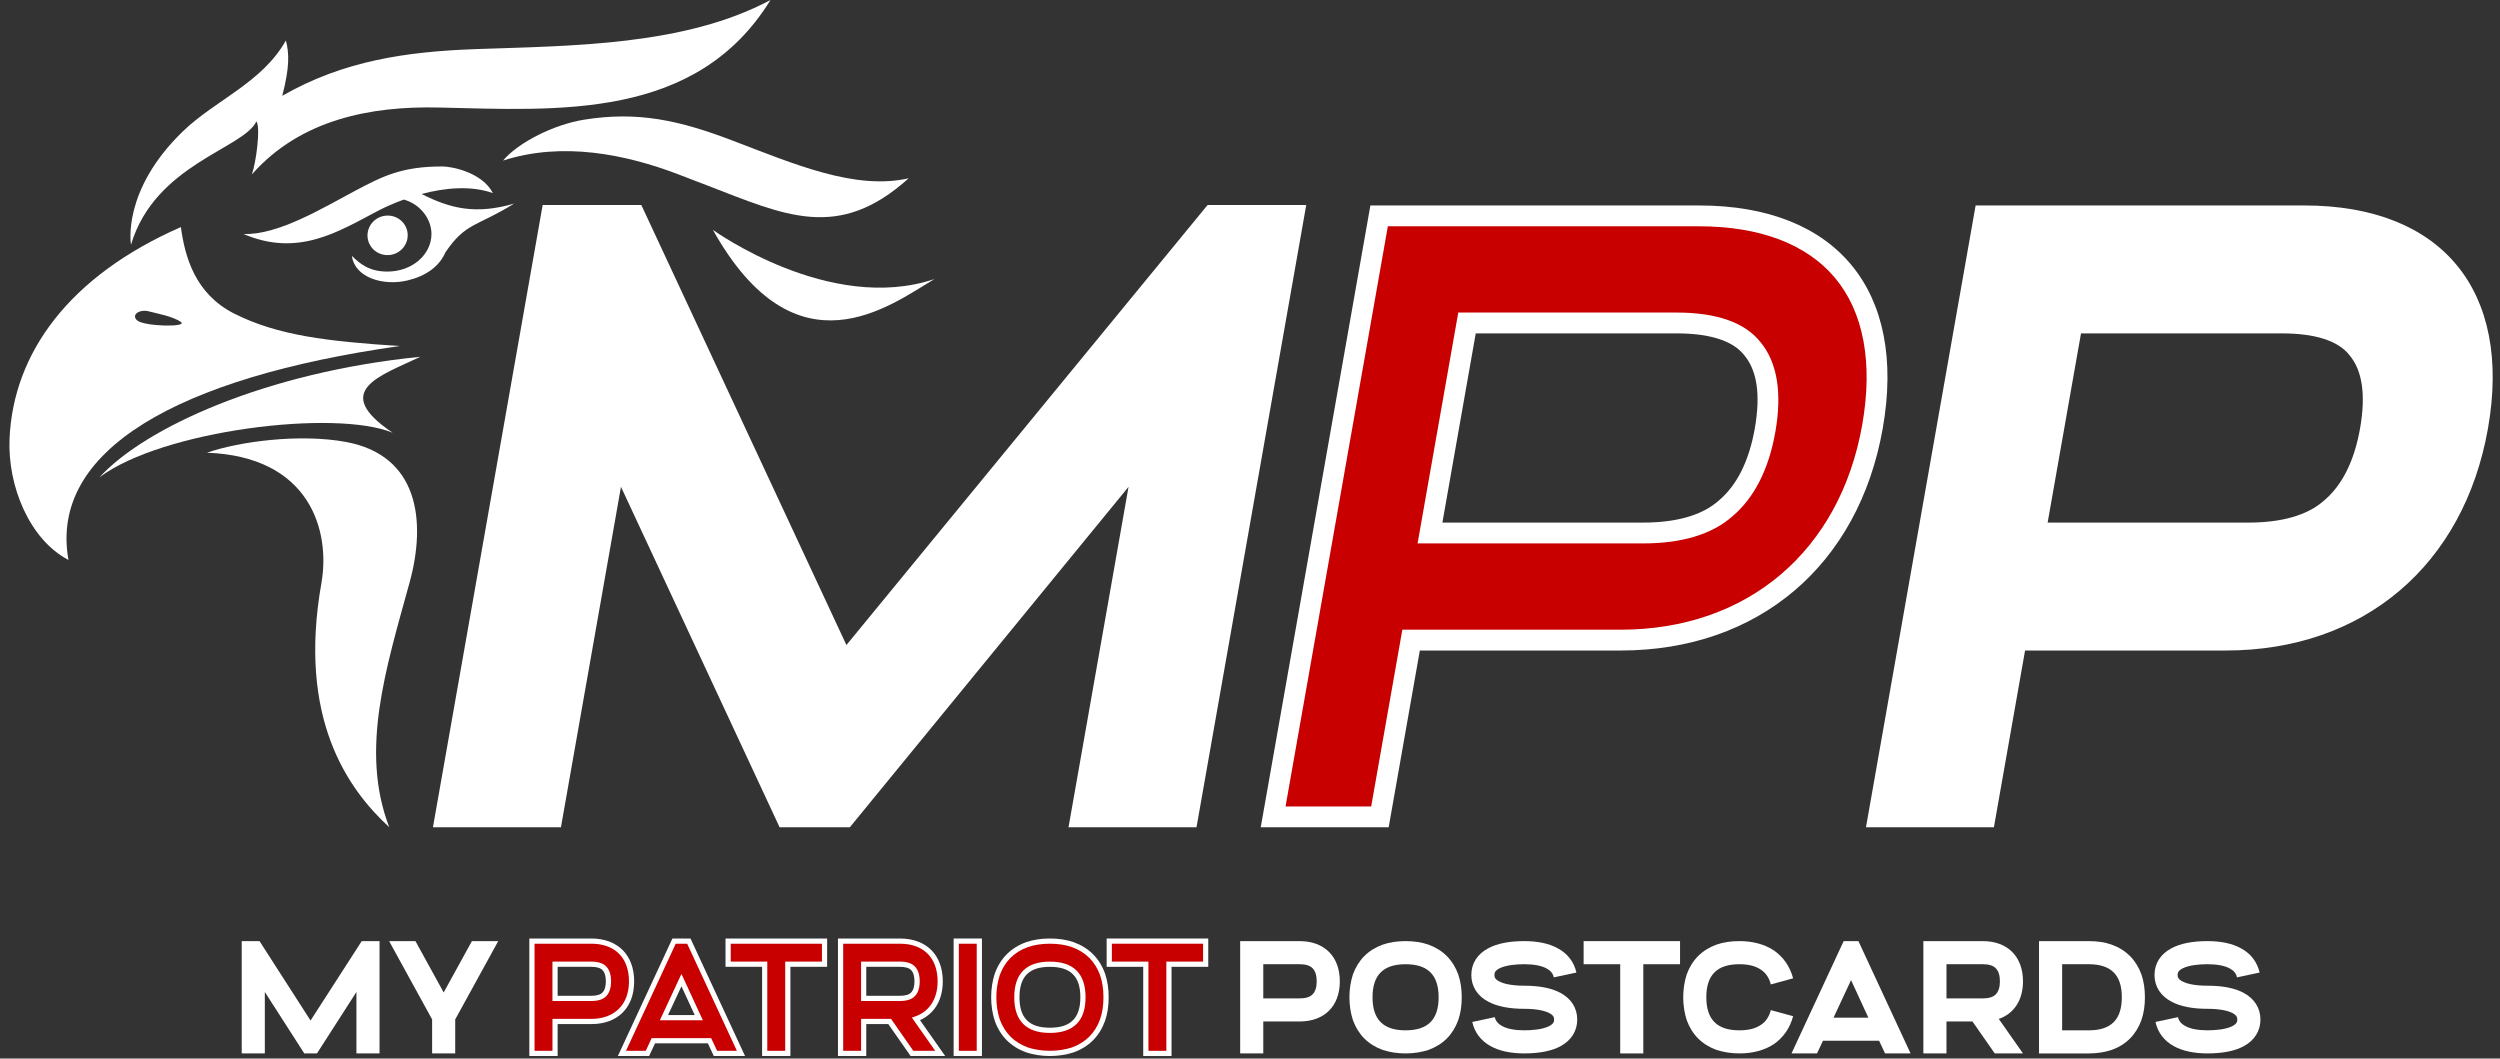 <svg xmlns="http://www.w3.org/2000/svg" xmlns:xlink="http://www.w3.org/1999/xlink" x="0px" y="0px" width="239.76px" height="101.52px" viewBox="0 0 239.76 101.52">
<rect x="0" y="0" width="239.76" height="101.52" fill="#333333" stroke="none"/>
<g id="my" style="fill: #fff">
	<path d="M34.183,101.027v-5.893l-3.785,5.893h-1.216l-3.784-5.893v5.893h-2.216V90.257h1.708l4.893,7.616 l4.908-7.616h1.708v10.771H34.183z"/>
	<path d="M43.658,101.027h-2.216v-3.262l-4.123-7.509h2.523l2.708,4.924l2.708-4.924h2.523l-4.124,7.509V101.027z" />
</g>
<g>
	<g style="fill: #fff">
		<path d="M56.708,90.257c2.385,0,3.862,1.478,3.862,3.862c0,2.369-1.478,3.846-3.862,3.846H53.23v3.063h-2.215
			V90.257H56.708z M53.23,95.75h3.478c0.569,0,1-0.123,1.246-0.385c0.262-0.262,0.4-0.678,0.4-1.246c0-0.585-0.139-1-0.4-1.262
			c-0.246-0.262-0.677-0.385-1.246-0.385H53.23V95.75z"/>
		<path d="M68.616,101.027l-0.569-1.215h-5.386l-0.569,1.215h-2.446l5.001-10.771h1.415l5.001,10.771H68.616z
			 M67.016,97.597l-1.661-3.601l-1.678,3.601H67.016z"/>
		<path d="M75.554,92.473v8.555h-2.216v-8.555H69.83v-2.216h9.247v2.216H75.554z"/>
		<path d="M86.307,90.257c2.385,0,3.862,1.478,3.862,3.862c0,1.801-0.861,3.092-2.323,3.6l2.323,3.309h-2.708
			l-2.139-3.063h-2.493v3.063h-2.216V90.257H86.307z M82.829,95.75h3.478c0.569,0,1-0.123,1.246-0.385
			c0.262-0.262,0.4-0.678,0.4-1.246c0-0.585-0.139-1-0.4-1.262c-0.246-0.262-0.677-0.385-1.246-0.385h-3.478V95.75z"/>
		<path d="M91.706,101.027V90.257h2.216v10.771H91.706z"/>
		<path d="M102.892,90.596c0.677,0.246,1.276,0.615,1.754,1.093c0.477,0.477,0.846,1.077,1.093,1.754
			c0.23,0.661,0.338,1.399,0.338,2.2c0,0.8-0.107,1.538-0.338,2.2c-0.247,0.677-0.616,1.276-1.093,1.754
			c-0.478,0.477-1.077,0.847-1.754,1.093c-0.662,0.215-1.4,0.338-2.2,0.338c-0.801,0-1.539-0.123-2.201-0.338
			c-0.677-0.246-1.276-0.616-1.754-1.093c-0.477-0.478-0.846-1.077-1.092-1.754c-0.216-0.662-0.339-1.4-0.339-2.2
			c0-0.801,0.123-1.539,0.339-2.2c0.246-0.677,0.615-1.277,1.092-1.754c0.478-0.478,1.077-0.847,1.754-1.093
			c0.662-0.23,1.4-0.339,2.201-0.339C101.491,90.257,102.229,90.365,102.892,90.596z M97.521,95.643c0,2.139,1.031,3.17,3.17,3.17
			s3.169-1.031,3.169-3.17s-1.03-3.17-3.169-3.17S97.521,93.504,97.521,95.643z"/>
		<path d="M112.105,92.473v8.555h-2.215v-8.555h-3.509v-2.216h9.248v2.216H112.105z"/>
	</g>
	<g id="patriot" style="fill:#c80000">
		<path d="M56.708,90.257c2.385,0,3.862,1.478,3.862,3.862c0,2.369-1.478,3.846-3.862,3.846H53.23v3.063h-2.215
			V90.257H56.708z M53.23,95.75h3.478c0.569,0,1-0.123,1.246-0.385c0.262-0.262,0.4-0.678,0.4-1.246c0-0.585-0.139-1-0.4-1.262
			c-0.246-0.262-0.677-0.385-1.246-0.385H53.23V95.75z"/>
		<path d="M68.616,101.027l-0.569-1.215h-5.386l-0.569,1.215h-2.446l5.001-10.771h1.415l5.001,10.771H68.616z
			 M67.016,97.597l-1.661-3.601l-1.678,3.601H67.016z"/>
		<path d="M75.554,92.473v8.555h-2.216v-8.555H69.83v-2.216h9.247v2.216H75.554z"/>
		<path d="M86.307,90.257c2.385,0,3.862,1.478,3.862,3.862c0,1.801-0.861,3.092-2.323,3.6l2.323,3.309h-2.708
			l-2.139-3.063h-2.493v3.063h-2.216V90.257H86.307z M82.829,95.75h3.478c0.569,0,1-0.123,1.246-0.385
			c0.262-0.262,0.4-0.678,0.4-1.246c0-0.585-0.139-1-0.4-1.262c-0.246-0.262-0.677-0.385-1.246-0.385h-3.478V95.75z"/>
		<path d="M91.706,101.027V90.257h2.216v10.771H91.706z"/>
		<path d="M102.892,90.596c0.677,0.246,1.276,0.615,1.754,1.093c0.477,0.477,0.846,1.077,1.093,1.754
			c0.23,0.661,0.338,1.399,0.338,2.2c0,0.8-0.107,1.538-0.338,2.2c-0.247,0.677-0.616,1.276-1.093,1.754
			c-0.478,0.477-1.077,0.847-1.754,1.093c-0.662,0.215-1.4,0.338-2.2,0.338c-0.801,0-1.539-0.123-2.201-0.338
			c-0.677-0.246-1.276-0.616-1.754-1.093c-0.477-0.478-0.846-1.077-1.092-1.754c-0.216-0.662-0.339-1.4-0.339-2.2
			c0-0.801,0.123-1.539,0.339-2.2c0.246-0.677,0.615-1.277,1.092-1.754c0.478-0.478,1.077-0.847,1.754-1.093
			c0.662-0.23,1.4-0.339,2.201-0.339C101.491,90.257,102.229,90.365,102.892,90.596z M97.521,95.643c0,2.139,1.031,3.17,3.17,3.17
			s3.169-1.031,3.169-3.17s-1.03-3.17-3.169-3.17S97.521,93.504,97.521,95.643z"/>
		<path d="M112.105,92.473v8.555h-2.215v-8.555h-3.509v-2.216h9.248v2.216H112.105z"/>
	</g>
	<g style="fill:#fff">
		<path d="M53.48,101.277h-2.715v-11.27h5.942c2.536,0,4.111,1.574,4.111,4.111c0,2.526-1.575,4.096-4.111,4.096
			H53.48V101.277z M51.264,100.777h1.719v-3.062h3.726c2.229,0,3.613-1.378,3.613-3.597c0-2.262-1.352-3.613-3.613-3.613h-5.444
			V100.777z M56.708,96h-3.726v-3.777h3.726c0.658,0,1.139,0.156,1.429,0.464c0.309,0.31,0.467,0.792,0.467,1.433
			c0,0.629-0.158,1.108-0.473,1.422C57.847,95.844,57.367,96,56.708,96z M53.48,95.5h3.228c0.509,0,0.876-0.105,1.064-0.307
			c0.223-0.222,0.332-0.582,0.332-1.074c0-0.503-0.109-0.868-0.326-1.086c-0.194-0.205-0.563-0.311-1.07-0.311H53.48V95.5z"/>
		<path d="M71.453,101.277h-2.996l-0.569-1.216H62.82l-0.568,1.216h-2.997l5.232-11.27h1.734L71.453,101.277z
			 M68.774,100.777h1.896l-4.768-10.271h-1.098l-4.769,10.271h1.896l0.568-1.215h5.704L68.774,100.777z M67.406,97.846h-4.121
			l2.069-4.443L67.406,97.846z M64.068,97.347h2.558l-1.272-2.757L64.068,97.347z"/>
		<path d="M75.803,101.277h-2.715v-8.555H69.58v-2.715h9.746v2.715h-3.523V101.277z M73.587,100.777h1.718v-8.555
			h3.523v-1.717h-8.749v1.717h3.508V100.777z"/>

		<path d="M90.648,101.277h-3.317l-2.139-3.063h-2.114v3.063h-2.714v-11.27h5.943c2.535,0,4.11,1.574,4.11,4.111
			c0,1.764-0.792,3.1-2.187,3.716L90.648,101.277z M87.591,100.777h2.098l-2.237-3.186l0.313-0.108
			c1.37-0.476,2.156-1.702,2.156-3.364c0-2.262-1.351-3.613-3.612-3.613h-5.444v10.271h1.717v-3.062h2.872L87.591,100.777z
			 M86.308,96H82.58v-3.777h3.728c0.657,0,1.138,0.156,1.428,0.464c0.309,0.31,0.467,0.792,0.467,1.433
			c0,0.629-0.158,1.108-0.472,1.422C87.445,95.844,86.966,96,86.308,96z M83.078,95.5h3.229c0.508,0,0.876-0.105,1.064-0.307
			c0.222-0.222,0.332-0.582,0.332-1.074c0-0.503-0.11-0.868-0.327-1.086c-0.194-0.205-0.563-0.311-1.069-0.311h-3.229V95.5z"/>
		<path d="M94.171,101.277h-2.714v-11.27h2.714V101.277z M91.955,100.777h1.717V90.506h-1.717V100.777z"/>

		<path d="M100.691,101.277c-0.798,0-1.564-0.118-2.278-0.352c-0.73-0.266-1.352-0.652-1.854-1.152
			c-0.499-0.5-0.886-1.121-1.149-1.846c-0.236-0.723-0.354-1.49-0.354-2.285c0-0.797,0.117-1.563,0.35-2.277
			c0.268-0.734,0.654-1.355,1.153-1.854c0.5-0.5,1.121-0.887,1.847-1.15c0.673-0.234,1.44-0.354,2.285-0.354
			c0.844,0,1.611,0.119,2.282,0.352l0.003,0.002c0.725,0.264,1.346,0.65,1.846,1.15s0.887,1.121,1.15,1.845
			c0.235,0.674,0.354,1.441,0.354,2.286c0,0.844-0.118,1.611-0.354,2.282c-0.264,0.728-0.65,1.348-1.15,1.849
			c-0.502,0.5-1.122,0.887-1.846,1.15C102.255,101.159,101.488,101.277,100.691,101.277z M100.691,90.506
			c-0.788,0-1.501,0.109-2.118,0.325c-0.652,0.237-1.212,0.585-1.66,1.033c-0.448,0.447-0.795,1.007-1.034,1.663
			c-0.214,0.656-0.324,1.371-0.324,2.115c0,0.743,0.11,1.457,0.327,2.123c0.236,0.647,0.583,1.207,1.031,1.654
			c0.449,0.449,1.009,0.797,1.663,1.035c1.313,0.427,2.91,0.43,4.237-0.003c0.647-0.235,1.207-0.583,1.655-1.032
			c0.448-0.448,0.796-1.008,1.034-1.662c0.215-0.615,0.324-1.328,0.324-2.115c0-0.788-0.109-1.501-0.324-2.119
			c-0.238-0.651-0.586-1.211-1.034-1.659c-0.447-0.446-1.007-0.795-1.661-1.034C102.191,90.615,101.479,90.506,100.691,90.506z
			 M100.691,99.061c-2.269,0-3.419-1.149-3.419-3.418c0-2.27,1.15-3.42,3.419-3.42c2.268,0,3.418,1.15,3.418,3.42
			C104.109,97.911,102.959,99.061,100.691,99.061z M100.691,92.723c-1.992,0-2.92,0.928-2.92,2.92s0.928,2.92,2.92,2.92
			s2.92-0.928,2.92-2.92S102.684,92.723,100.691,92.723z"/>
		<path d="M112.355,101.277h-2.715v-8.555h-3.508v-2.715h9.746v2.715h-3.523V101.277z M110.14,100.777h1.717
			v-8.555h3.523v-1.717h-8.748v1.717h3.508V100.777z"/>
	</g>
</g>
<g style="fill:#fff">
	<path d="M124.632,90.257c2.385,0,3.862,1.478,3.862,3.862c0,2.369-1.478,3.846-3.862,3.846h-3.478v3.063h-2.216
		V90.257H124.632z M121.154,95.75h3.478c0.569,0,1-0.123,1.246-0.385c0.262-0.262,0.4-0.678,0.4-1.246c0-0.585-0.139-1-0.4-1.262
		c-0.246-0.262-0.677-0.385-1.246-0.385h-3.478V95.75z"/>
	<path d="M137.001,90.596c0.677,0.246,1.276,0.615,1.754,1.093c0.477,0.477,0.846,1.077,1.092,1.754
		c0.231,0.661,0.339,1.399,0.339,2.2c0,0.8-0.107,1.538-0.339,2.2c-0.246,0.677-0.615,1.276-1.092,1.754
		c-0.478,0.477-1.077,0.847-1.754,1.093c-0.662,0.215-1.4,0.338-2.2,0.338c-0.801,0-1.539-0.123-2.201-0.338
		c-0.677-0.246-1.276-0.616-1.754-1.093c-0.477-0.478-0.846-1.077-1.092-1.754c-0.216-0.662-0.339-1.4-0.339-2.2
		c0-0.801,0.123-1.539,0.339-2.2c0.246-0.677,0.615-1.277,1.092-1.754c0.478-0.478,1.077-0.847,1.754-1.093
		c0.662-0.23,1.4-0.339,2.201-0.339C135.601,90.257,136.339,90.365,137.001,90.596z M131.631,95.643c0,2.139,1.031,3.17,3.17,3.17
		s3.169-1.031,3.169-3.17s-1.03-3.17-3.169-3.17S131.631,93.504,131.631,95.643z"/>
	<path d="M149.4,90.949c0.954,0.508,1.554,1.323,1.785,2.323l-2.17,0.462c-0.077-0.369-0.293-0.631-0.677-0.847
		c-0.493-0.276-1.247-0.415-2.154-0.415c-0.738,0-1.77,0.076-2.416,0.415c-0.415,0.231-0.446,0.431-0.446,0.616
		c0,0.185,0.031,0.385,0.446,0.615c0.354,0.184,1.062,0.416,2.416,0.416c1.462,0,2.631,0.23,3.478,0.691
		c1.03,0.555,1.6,1.462,1.6,2.555c0,1.092-0.569,2-1.6,2.555c-0.847,0.461-2.016,0.691-3.478,0.691
		c-1.293,0-2.385-0.23-3.216-0.691c-0.938-0.509-1.554-1.324-1.77-2.324l2.154-0.461c0.092,0.369,0.308,0.631,0.692,0.846
		c0.492,0.277,1.23,0.416,2.139,0.416c0.754,0,1.77-0.078,2.415-0.416c0.416-0.23,0.447-0.432,0.447-0.615
		c0-0.185-0.031-0.385-0.447-0.615c-0.354-0.186-1.062-0.416-2.415-0.416c-1.446,0-2.616-0.23-3.462-0.692
		c-1.047-0.554-1.615-1.462-1.615-2.554c0-1.093,0.568-2,1.615-2.555c0.846-0.461,2.016-0.692,3.462-0.692
		C147.492,90.257,148.569,90.488,149.4,90.949z"/>
	<path d="M157.6,92.473v8.555h-2.216v-8.555h-3.508v-2.216h9.247v2.216H157.6z"/>
	<path d="M170.123,91.149c0.445,0.308,0.846,0.708,1.153,1.153c0.308,0.447,0.539,0.955,0.692,1.523l-2.139,0.585
		c-0.169-0.646-0.477-1.107-0.954-1.415c-0.508-0.354-1.2-0.523-2.062-0.523c-2.139,0-3.17,1.031-3.17,3.17s1.031,3.17,3.17,3.17
		c0.861,0,1.554-0.17,2.062-0.523c0.478-0.309,0.785-0.77,0.954-1.416l2.139,0.586c-0.153,0.568-0.385,1.076-0.692,1.521
		c-0.308,0.447-0.708,0.847-1.153,1.154c-0.893,0.585-2.001,0.893-3.309,0.893c-0.8,0-1.538-0.123-2.2-0.338
		c-0.677-0.246-1.277-0.616-1.754-1.093c-0.478-0.478-0.847-1.077-1.093-1.754c-0.215-0.662-0.338-1.4-0.338-2.2
		c0-0.801,0.123-1.539,0.338-2.2c0.246-0.677,0.615-1.277,1.093-1.754c0.477-0.478,1.077-0.847,1.754-1.093
		c0.662-0.23,1.4-0.339,2.2-0.339C168.122,90.257,169.23,90.564,170.123,91.149z"/>
	<path d="M180.784,101.027l-0.569-1.215h-5.386l-0.569,1.215h-2.446l5.001-10.771h1.415l5.001,10.771H180.784z
		 M179.184,97.597l-1.661-3.601l-1.678,3.601H179.184z"/>
	<path d="M190.152,90.257c2.385,0,3.861,1.478,3.861,3.862c0,1.801-0.861,3.092-2.323,3.6l2.323,3.309h-2.708
		l-2.138-3.063h-2.493v3.063h-2.216V90.257H190.152z M186.675,95.75h3.478c0.569,0,1-0.123,1.246-0.385
		c0.262-0.262,0.4-0.678,0.4-1.246c0-0.585-0.139-1-0.4-1.262c-0.246-0.262-0.677-0.385-1.246-0.385h-3.478V95.75z"/>
	<path d="M200.32,90.257c0.816,0,1.555,0.108,2.201,0.339c0.692,0.246,1.276,0.615,1.754,1.093
		c0.477,0.477,0.846,1.077,1.092,1.754c0.231,0.661,0.339,1.399,0.339,2.2c0,0.8-0.107,1.538-0.339,2.2
		c-0.246,0.677-0.615,1.276-1.092,1.754c-0.478,0.477-1.062,0.847-1.754,1.093c-0.646,0.215-1.385,0.338-2.201,0.338h-4.77V90.257
		H200.32z M197.767,98.813h2.554c2.14,0,3.17-1.031,3.17-3.17s-1.03-3.17-3.17-3.17h-2.554V98.813z"/>
	<path d="M214.921,90.949c0.954,0.508,1.554,1.323,1.785,2.323l-2.17,0.462c-0.077-0.369-0.292-0.631-0.677-0.847
		c-0.492-0.276-1.246-0.415-2.154-0.415c-0.738,0-1.77,0.076-2.416,0.415c-0.415,0.231-0.446,0.431-0.446,0.616
		c0,0.185,0.031,0.385,0.446,0.615c0.354,0.184,1.063,0.416,2.416,0.416c1.462,0,2.631,0.23,3.478,0.691
		c1.03,0.555,1.601,1.462,1.601,2.555c0,1.092-0.57,2-1.601,2.555c-0.847,0.461-2.016,0.691-3.478,0.691
		c-1.292,0-2.385-0.23-3.216-0.691c-0.938-0.509-1.554-1.324-1.77-2.324l2.154-0.461c0.093,0.369,0.308,0.631,0.692,0.846
		c0.492,0.277,1.23,0.416,2.139,0.416c0.754,0,1.77-0.078,2.416-0.416c0.415-0.23,0.446-0.432,0.446-0.615
		c0-0.185-0.031-0.385-0.446-0.615c-0.354-0.186-1.062-0.416-2.416-0.416c-1.446,0-2.615-0.23-3.462-0.692
		c-1.046-0.554-1.616-1.462-1.616-2.554c0-1.093,0.57-2,1.616-2.555c0.847-0.461,2.016-0.692,3.462-0.692
		C213.013,90.257,214.09,90.488,214.921,90.949z"/>
</g>
<g>
		<path fill="#FFFFFF" d="M102.475,79.338l5.757-32.65l-26.729,32.65h-6.735l-15.214-32.65l-5.757,32.65H41.521l10.522-59.675
			h9.463l19.668,42.198l34.636-42.198h9.463L114.75,79.338H102.475z"/>
		<path fill="#FFFFFF" d="M220.992,19.705c13.207,0,19.943,8.178,17.614,21.383c-2.313,13.119-11.934,21.299-25.14,21.299h-19.254
			l-2.989,16.953h-12.269l10.516-59.635H220.992z M196.376,50.119h19.254c3.153,0,5.658-0.682,7.276-2.131
			c1.704-1.447,2.877-3.748,3.433-6.9c0.57-3.237,0.209-5.537-0.983-6.986c-1.107-1.447-3.373-2.129-6.525-2.129h-19.255
			L196.376,50.119z"/>
	<g>
		<path fill="#c80000" d="M122.1,78.342l10.164-57.638h30.684c6.118,0,10.887,1.829,13.79,5.289
			c2.959,3.525,3.941,8.686,2.841,14.922c-2.226,12.628-11.482,20.474-24.156,20.474H135.33l-2.989,16.953H122.1z M137.142,51.118
			h20.443c3.503,0,6.175-0.803,7.942-2.386c1.892-1.606,3.16-4.125,3.75-7.471c0.61-3.465,0.208-6.088-1.196-7.794
			c-1.258-1.645-3.72-2.493-7.296-2.493h-20.093L137.142,51.118z"/>
		<path fill="#FFFFFF" d="M162.947,21.702c5.813,0,10.318,1.706,13.025,4.933c2.763,3.292,3.67,8.17,2.622,14.107
			c-2.136,12.12-11.016,19.648-23.173,19.648h-19.254h-1.676l-0.291,1.65l-2.698,15.303h-8.213l9.812-55.641H162.947
			 M135.951,52.116h2.38h19.254c3.743,0,6.633-0.883,8.589-2.623c2.082-1.778,3.457-4.49,4.087-8.059
			c0.66-3.749,0.193-6.633-1.386-8.575c-1.484-1.914-4.205-2.884-8.09-2.884H141.53h-1.676l-0.291,1.65l-3.199,18.146
			L135.951,52.116 M162.947,19.705h-31.521L120.91,79.34h12.269l2.989-16.953h19.254c13.206,0,22.827-8.18,25.14-21.299
			C182.891,27.883,176.154,19.705,162.947,19.705L162.947,19.705z M138.331,50.119l3.199-18.146h19.255
			c3.152,0,5.418,0.682,6.525,2.129c1.192,1.449,1.554,3.749,0.983,6.986c-0.556,3.152-1.729,5.453-3.433,6.9
			c-1.618,1.449-4.123,2.131-7.276,2.131H138.331L138.331,50.119z"/>
	</g>
	<g style="fill:#fff">
		<path d="M33.168,42.383c-4.429-0.814-10.225-0.045-13.319,1.035c9.896,0.36,11.856,7.504,10.974,12.51
			c-2.287,12.959,2.502,19.717,6.51,23.41c-2.835-7.36-0.33-15.191,1.949-23.48C40.9,49.969,40.147,43.666,33.168,42.383z"/>
		<path d="M24.587,11.642c0.435,0.53-0.044,4.042-0.433,5.085c4.672-5.288,11.416-6.562,17.894-6.416
			C53.462,10.565,66.771,11.574,73.894,0c-8.239,4.404-19.102,4.384-28.202,4.707c-6.706,0.238-12.758,1.111-18.622,4.482
			c0.708-2.74,0.674-4.049,0.349-5.309c-2.278,4.055-6.756,5.712-9.85,8.689c-5.935,5.713-5.006,10.9-5.006,10.9
			C14.872,15.742,23.358,14.271,24.587,11.642z"/>
		<path d="M55.979,11.484c-2.791,0.453-6.224,2.124-7.737,3.917c5.688-1.844,11.754-0.604,16.754,1.297
			c0.599,0.228,2.438,0.935,2.741,1.052c7.583,2.926,12.671,5.414,19.409-0.652c-5.153,1.171-11.002-1.376-16.949-3.638
			C65.197,11.559,61.192,10.637,55.979,11.484z"/>

			<ellipse transform="matrix(0.156 0.988 -0.988 0.156 53.664 -17.685)" cx="37.182" cy="22.563" rx="1.895" ry="1.928"/>
		<path d="M9.544,45.773c5.986-4.504,22.598-6.551,28.118-4.27c-6.036-4.049-1.118-5.475,2.65-7.287
			C25.524,35.694,13.896,41.006,9.544,45.773z"/>
		<path d="M49.312,19.523c-3.661,1.069-6.093,0.498-8.879-0.919c2.231-0.595,4.726-0.833,6.836-0.085
			c-1.018-1.978-3.907-2.551-4.823-2.553c-3.902-0.014-5.762,0.939-8.384,2.331c-3.052,1.618-7.411,4.282-10.716,4.142
			c5.25,2.25,9.106-0.227,12.866-2.2c0.698-0.366,1.561-0.753,2.513-1.098c1.588,0.432,2.654,1.869,2.654,3.298
			c0,1.951-1.813,3.607-4.231,3.607c-1.767,0-2.65-0.773-3.399-1.502c0.271,2.09,3.02,2.912,5.35,2.348
			c1.719-0.415,3.012-1.299,3.626-2.701C44.662,21.325,45.746,21.744,49.312,19.523z"/>
		<path d="M38.324,33.187c-6.973-0.454-11.657-1.008-15.825-3.092c-3.827-1.913-4.77-5.524-5.152-8.317
			C6.6,26.488,1.275,33.879,0.916,42.066c-0.2,4.574,1.936,9.701,5.65,11.636C4.686,43.197,17.052,36.204,38.324,33.187z
			 M14.277,29.862c0.577,0.157,2.355,0.481,3.078,1.022c0.687,0.514-3.592,0.438-4.226-0.178
			C12.563,30.158,13.421,29.629,14.277,29.862z"/>
		<path d="M89.619,26.761c-10.048,3.39-21.249-4.716-21.249-4.716C76.355,36.32,85.376,29.275,89.619,26.761z"/>
	</g>
</g>
</svg>
